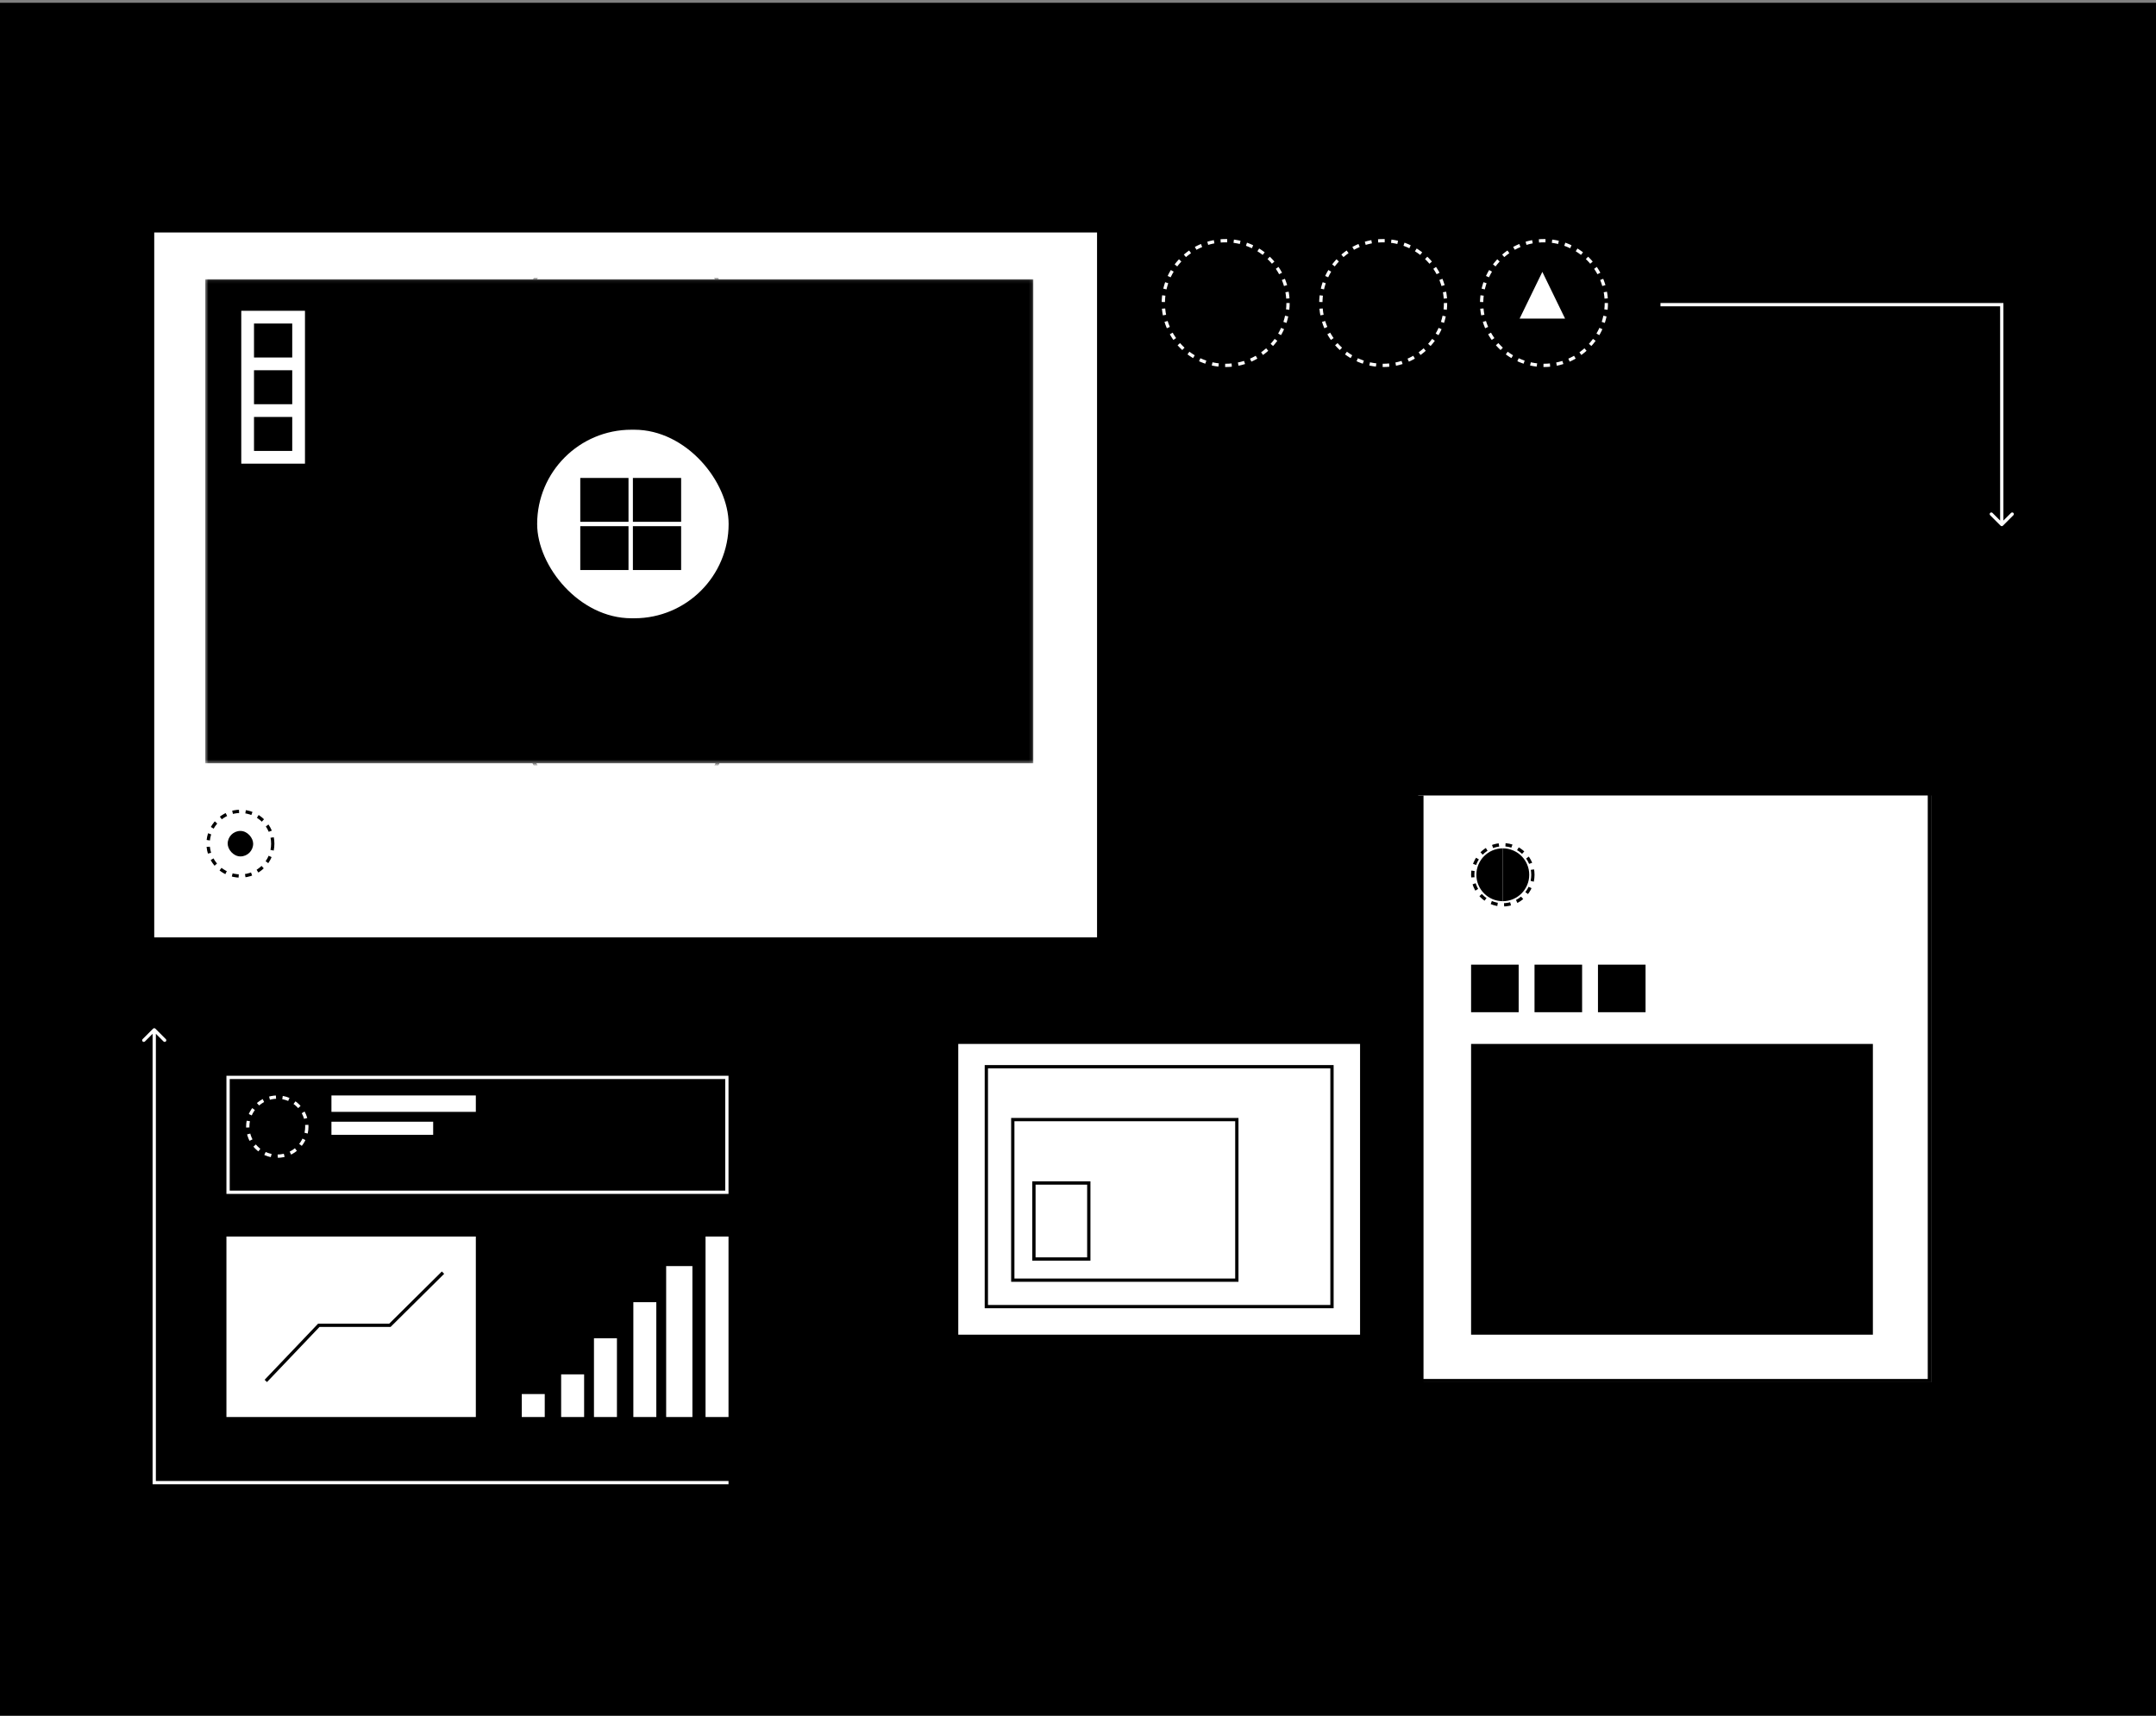 <svg xmlns="http://www.w3.org/2000/svg" width="657" height="523" viewBox="0 0 657 523" fill="none"><rect x="0" y="0" width="657" height="523" fill="#808080" stroke="none"/><rect width="657" height="522" transform="translate(0 0.85)" fill="#5EBC84" style="fill:#5EBC84;fill:color(display-p3 0.369 0.737 0.518);fill-opacity:1;"/><rect x="159" y="424.854" width="7" height="7" fill="white" style="fill:white;fill-opacity:1;"/><rect x="171" y="418.854" width="7" height="13" fill="white" style="fill:white;fill-opacity:1;"/><rect x="181" y="407.854" width="7" height="24" fill="white" style="fill:white;fill-opacity:1;"/><rect x="193" y="396.854" width="7" height="35" fill="white" style="fill:white;fill-opacity:1;"/><rect x="203" y="385.854" width="8" height="46" fill="white" style="fill:white;fill-opacity:1;"/><rect x="215" y="376.854" width="7" height="55" fill="white" style="fill:white;fill-opacity:1;"/><rect x="69.5" y="363.354" width="35" height="152" transform="rotate(-90 69.5 363.354)" stroke="white" style="stroke:white;stroke-opacity:1;"/><rect x="101" y="345.854" width="4" height="31" transform="rotate(-90 101 345.854)" fill="white" style="fill:white;fill-opacity:1;"/><rect x="101" y="338.854" width="5" height="44" transform="rotate(-90 101 338.854)" fill="white" style="fill:white;fill-opacity:1;"/><rect x="69" y="431.854" width="55" height="76" transform="rotate(-90 69 431.854)" fill="white" style="fill:white;fill-opacity:1;"/><circle cx="84.5" cy="343.354" r="9" stroke="white" style="stroke:white;stroke-opacity:1;" stroke-dasharray="2 2"/><rect x="80.5" y="339.854" width="8" height="7" rx="3.5" fill="#BBFF6F" style="fill:#BBFF6F;fill:color(display-p3 0.733 1 0.435);fill-opacity:1;"/><path d="M81 420.854L97.155 403.896H118.82L135 387.854" stroke="black" style="stroke:black;stroke-opacity:1;"/><path d="M47 451.854L46.5 451.854L46.5 452.354L47 452.354L47 451.854ZM47.354 313.5C47.158 313.305 46.842 313.305 46.647 313.5L43.465 316.682C43.269 316.877 43.269 317.194 43.465 317.389C43.66 317.584 43.976 317.584 44.172 317.389L47 314.561L49.828 317.389C50.024 317.584 50.34 317.584 50.535 317.389C50.731 317.194 50.731 316.877 50.535 316.682L47.354 313.5ZM222 451.354L47 451.354L47 452.354L222 452.354L222 451.354ZM47.5 451.854L47.5 313.854L46.5 313.854L46.5 451.854L47.5 451.854Z" fill="white" style="fill:white;fill-opacity:1;"/><path d="M610 92.853L610.5 92.853L610.5 92.353L610 92.353L610 92.853ZM609.646 160.207C609.842 160.402 610.158 160.402 610.354 160.207L613.536 157.025C613.731 156.83 613.731 156.513 613.536 156.318C613.34 156.123 613.024 156.123 612.828 156.318L610 159.146L607.172 156.318C606.976 156.123 606.66 156.123 606.464 156.318C606.269 156.513 606.269 156.83 606.464 157.025L609.646 160.207ZM506 93.353L610 93.353L610 92.353L506 92.353L506 93.353ZM609.5 92.853L609.5 159.854L610.5 159.854L610.5 92.853L609.5 92.853Z" fill="white" style="fill:white;fill-opacity:1;"/><rect x="366" y="84.853" width="14" height="14" fill="#FFA4EA" style="fill:#FFA4EA;fill:color(display-p3 1 0.643 0.918);fill-opacity:1;"/><circle cx="373.5" cy="92.353" r="19" stroke="white" style="stroke:white;stroke-opacity:1;" stroke-dasharray="2 2"/><circle cx="470.5" cy="92.353" r="19" stroke="white" style="stroke:white;stroke-opacity:1;" stroke-dasharray="2 2"/><rect x="415" y="84.853" width="14" height="14" rx="7" fill="#FFE900" style="fill:#FFE900;fill:color(display-p3 1 0.914 0);fill-opacity:1;"/><circle cx="421.5" cy="92.353" r="19" stroke="white" style="stroke:white;stroke-opacity:1;" stroke-dasharray="2 2"/><path d="M470 82.853L476.928 97.103H463.072L470 82.853Z" fill="white" style="fill:white;fill-opacity:1;"/><rect x="253.352" y="184.436" width="357.649" height="267.431" fill="#BBFF6F" style="fill:#BBFF6F;fill:color(display-p3 0.733 1 0.435);fill-opacity:1;"/><rect width="156.27" height="178.824" transform="matrix(1 0 0 -1 432.176 421.257)" fill="white" style="fill:white;fill-opacity:1;"/><path d="M457.952 274.653C453.502 274.653 449.896 271.047 449.896 266.6C449.896 262.153 453.502 258.543 457.952 258.543" fill="#FFE900" style="fill:#FFE900;fill:color(display-p3 1 0.914 0);fill-opacity:1;"/><path d="M457.953 258.543C462.402 258.543 466.008 262.149 466.008 266.596C466.008 271.043 462.402 274.653 457.953 274.653" fill="#FFE900" style="fill:#FFE900;fill:color(display-p3 1 0.914 0);fill-opacity:1;"/><circle cx="457.953" cy="266.598" r="9.166" stroke="black" style="stroke:black;stroke-opacity:1;" stroke-dasharray="2 2"/><rect width="156.27" height="178.824" transform="matrix(1 0 0 -1 277.518 421.257)" fill="black" style="fill:black;fill-opacity:1;"/><rect x="563.17" y="238.711" width="19.943" height="19.943" transform="rotate(-90 563.17 238.711)" stroke="black" style="stroke:black;stroke-opacity:1;"/><path d="M577.668 224.712C577.668 224.436 577.444 224.212 577.168 224.212L572.668 224.212C572.392 224.212 572.168 224.436 572.168 224.712C572.168 224.988 572.392 225.212 572.668 225.212L576.668 225.212L576.668 229.212C576.668 229.488 576.892 229.712 577.168 229.712C577.444 229.712 577.668 229.488 577.668 229.212L577.668 224.712ZM567.856 234.731L577.522 225.065L576.815 224.358L567.148 234.024L567.856 234.731Z" fill="black" style="fill:black;fill-opacity:1;"/><path d="M301.682 274.653C297.232 274.653 293.627 271.047 293.627 266.6C293.627 262.153 297.232 258.543 301.682 258.543" fill="white" style="fill:white;fill-opacity:1;"/><circle cx="301.682" cy="266.598" r="9.166" stroke="white" style="stroke:white;stroke-opacity:1;" stroke-dasharray="2 2"/><circle cx="329.624" cy="228.778" r="6.253" transform="rotate(-14.015 329.624 228.778)" fill="#5EBC84" style="fill:#5EBC84;fill:color(display-p3 0.369 0.737 0.518);fill-opacity:1;"/><circle cx="312.192" cy="228.778" r="6.253" transform="rotate(-14.015 312.192 228.778)" fill="#FFE900" style="fill:#FFE900;fill:color(display-p3 1 0.914 0);fill-opacity:1;"/><circle cx="294.765" cy="228.778" r="6.253" transform="rotate(-14.015 294.765 228.778)" fill="#FFA4EA" style="fill:#FFA4EA;fill:color(display-p3 1 0.643 0.918);fill-opacity:1;"/><rect x="278.018" y="213.935" width="309.929" height="206.823" stroke="black" style="stroke:black;stroke-opacity:1;"/><rect x="462.785" y="293.985" width="14.499" height="14.499" transform="rotate(90 462.785 293.985)" fill="#BBFF6F" style="fill:#BBFF6F;fill:color(display-p3 0.733 1 0.435);fill-opacity:1;"/><rect x="482.117" y="293.985" width="14.499" height="14.499" transform="rotate(90 482.117 293.985)" fill="#FFE900" style="fill:#FFE900;fill:color(display-p3 1 0.914 0);fill-opacity:1;"/><rect x="501.449" y="293.985" width="14.499" height="14.499" transform="rotate(90 501.449 293.985)" fill="#FFA4EA" style="fill:#FFA4EA;fill:color(display-p3 1 0.643 0.918);fill-opacity:1;"/><rect x="304.904" y="293.985" width="14.499" height="14.499" transform="rotate(90 304.904 293.985)" fill="#BBFF6F" style="fill:#BBFF6F;fill:color(display-p3 0.733 1 0.435);fill-opacity:1;"/><rect x="324.236" y="293.985" width="14.499" height="14.499" transform="rotate(90 324.236 293.985)" fill="#FFE900" style="fill:#FFE900;fill:color(display-p3 1 0.914 0);fill-opacity:1;"/><rect x="343.57" y="293.985" width="14.499" height="14.499" transform="rotate(90 343.57 293.985)" fill="#FFA4EA" style="fill:#FFA4EA;fill:color(display-p3 1 0.643 0.918);fill-opacity:1;"/><rect x="292.016" y="406.758" width="88.607" height="122.438" transform="rotate(-90 292.016 406.758)" fill="white" style="fill:white;fill-opacity:1;"/><rect x="300.57" y="398.202" width="73.107" height="105.328" transform="rotate(-90 300.57 398.202)" stroke="black" style="stroke:black;stroke-opacity:1;"/><rect x="308.627" y="390.147" width="48.942" height="68.274" transform="rotate(-90 308.627 390.147)" stroke="black" style="stroke:black;stroke-opacity:1;"/><rect x="315.07" y="383.703" width="23.166" height="16.721" transform="rotate(-90 315.07 383.703)" stroke="black" style="stroke:black;stroke-opacity:1;"/><rect x="448.287" y="406.758" width="88.607" height="122.438" transform="rotate(-90 448.287 406.758)" fill="#FFE900" style="fill:#FFE900;fill:color(display-p3 1 0.914 0);fill-opacity:1;"/><rect x="456.842" y="398.202" width="73.107" height="105.328" transform="rotate(-90 456.842 398.202)" stroke="black" style="stroke:black;stroke-opacity:1;"/><rect x="464.896" y="390.147" width="48.942" height="68.274" transform="rotate(-90 464.896 390.147)" stroke="black" style="stroke:black;stroke-opacity:1;"/><rect x="471.34" y="383.703" width="23.166" height="16.721" transform="rotate(-90 471.34 383.703)" stroke="black" style="stroke:black;stroke-opacity:1;"/><rect x="47" y="70.85" width="287.304" height="214.831" fill="white" style="fill:white;fill-opacity:1;"/><rect x="69.383" y="253.239" width="7.765" height="7.765" rx="3.882" fill="#BBFF6F" style="fill:#BBFF6F;fill:color(display-p3 0.733 1 0.435);fill-opacity:1;"/><circle cx="73.265" cy="257.122" r="9.853" stroke="black" style="stroke:black;stroke-opacity:1;" stroke-dasharray="2 2"/><mask id="mask0_428_6430" style="mask-type:alpha" maskUnits="userSpaceOnUse" x="62" y="85" width="253" height="148"><rect x="62.529" y="85.085" width="252.362" height="147.535" fill="#BBFF6F" style="fill:#BBFF6F;fill:color(display-p3 0.733 1 0.435);fill-opacity:1;"/></mask><g mask="url(#mask0_428_6430)"><rect x="62.529" y="85.085" width="252.362" height="147.535" fill="#4D9FFF" style="fill:#4D9FFF;fill:color(display-p3 0.304 0.624 1);fill-opacity:1;"/><rect x="163.689" y="130.963" width="58.345" height="57.461" rx="28.73" fill="white" style="fill:white;fill-opacity:1;"/><path d="M192.861 159.025V145.662L207.561 145.662V159.025H192.861Z" fill="black" style="fill:black;fill-opacity:1;"/><path d="M192.861 173.724V160.361L207.561 160.361V173.724H192.861Z" fill="black" style="fill:black;fill-opacity:1;"/><path d="M176.826 159.025V145.662L191.525 145.662V159.025H176.826Z" fill="black" style="fill:black;fill-opacity:1;"/><path d="M176.826 173.724V160.361L191.525 160.361V173.724H176.826Z" fill="black" style="fill:black;fill-opacity:1;"/><path d="M275.803 109.782C278.672 114.752 279.108 120.86 277.372 127.699C275.634 134.54 271.729 142.079 265.969 149.855C254.45 165.406 235.573 181.824 212.059 195.4C188.545 208.975 164.887 217.115 145.661 219.315C136.047 220.416 127.565 220.028 120.772 218.112C113.981 216.197 108.909 212.765 106.039 207.795C103.17 202.824 102.734 196.716 104.47 189.877C106.208 183.036 110.113 175.497 115.873 167.721C127.392 152.17 146.269 135.752 169.783 122.177C193.297 108.601 216.955 100.461 236.181 98.261C245.795 97.16 254.277 97.548 261.07 99.464C267.861 101.38 272.933 104.811 275.803 109.782Z" stroke="black" style="stroke:black;stroke-opacity:1;"/><path d="M275.803 109.782C278.672 114.752 279.108 120.86 277.372 127.699C275.634 134.54 271.729 142.079 265.969 149.855C254.45 165.406 235.573 181.824 212.059 195.4C188.545 208.975 164.887 217.115 145.661 219.315C136.047 220.416 127.565 220.028 120.772 218.112C113.981 216.197 108.909 212.765 106.039 207.795C103.17 202.824 102.734 196.716 104.47 189.877C106.208 183.036 110.113 175.497 115.873 167.721C127.392 152.17 146.269 135.752 169.783 122.177C193.297 108.601 216.955 100.461 236.181 98.261C245.795 97.16 254.277 97.548 261.07 99.464C267.861 101.38 272.933 104.811 275.803 109.782Z" stroke="black" style="stroke:black;stroke-opacity:1;"/><path d="M190.758 61.056C196.497 61.056 202.005 63.733 207.059 68.656C212.115 73.582 216.692 80.733 220.546 89.609C228.253 107.36 233.033 131.917 233.033 159.069C233.033 186.221 228.253 210.778 220.546 228.529C216.692 237.405 212.115 244.557 207.059 249.482C202.005 254.405 196.497 257.082 190.758 257.082C185.018 257.082 179.511 254.405 174.457 249.482C169.4 244.557 164.824 237.405 160.97 228.529C153.262 210.778 148.482 186.221 148.482 159.069C148.482 131.917 153.262 107.36 160.97 89.609C164.824 80.733 169.4 73.582 174.457 68.656C179.511 63.733 185.018 61.056 190.758 61.056Z" stroke="black" style="stroke:black;stroke-opacity:1;"/><path d="M190.758 61.056C196.497 61.056 202.005 63.733 207.059 68.656C212.115 73.582 216.692 80.733 220.546 89.609C228.253 107.36 233.033 131.917 233.033 159.069C233.033 186.221 228.253 210.778 220.546 228.529C216.692 237.405 212.115 244.557 207.059 249.482C202.005 254.405 196.497 257.082 190.758 257.082C185.018 257.082 179.511 254.405 174.457 249.482C169.4 244.557 164.824 237.405 160.97 228.529C153.262 210.778 148.482 186.221 148.482 159.069C148.482 131.917 153.262 107.36 160.97 89.609C164.824 80.733 169.4 73.582 174.457 68.656C179.511 63.733 185.018 61.056 190.758 61.056Z" stroke="black" style="stroke:black;stroke-opacity:1;"/><path d="M105.877 110.063C108.747 105.092 113.819 101.661 120.609 99.745C127.403 97.829 135.884 97.442 145.498 98.542C164.725 100.742 188.382 108.882 211.896 122.458C235.41 136.034 254.288 152.452 265.807 168.002C271.567 175.778 275.472 183.317 277.209 190.158C278.946 196.997 278.51 203.105 275.64 208.076C272.771 213.046 267.699 216.478 260.908 218.393C254.114 220.309 245.633 220.697 236.019 219.596C216.792 217.396 193.135 209.257 169.621 195.681C146.107 182.105 127.229 165.687 115.71 150.136C109.95 142.361 106.045 134.822 104.308 127.98C102.571 121.141 103.007 115.033 105.877 110.063Z" stroke="black" style="stroke:black;stroke-opacity:1;"/><path d="M105.877 110.063C108.747 105.092 113.819 101.661 120.609 99.745C127.403 97.829 135.884 97.442 145.498 98.542C164.725 100.742 188.382 108.882 211.896 122.458C235.41 136.034 254.288 152.452 265.807 168.002C271.567 175.778 275.472 183.317 277.209 190.158C278.946 196.997 278.51 203.105 275.64 208.076C272.771 213.046 267.699 216.478 260.908 218.393C254.114 220.309 245.633 220.697 236.019 219.596C216.792 217.396 193.135 209.257 169.621 195.681C146.107 182.105 127.229 165.687 115.71 150.136C109.95 142.361 106.045 134.822 104.308 127.98C102.571 121.141 103.007 115.033 105.877 110.063Z" stroke="black" style="stroke:black;stroke-opacity:1;"/><ellipse cx="212.59" cy="195.67" rx="3.565" ry="3.889" transform="rotate(-30 212.59 195.67)" fill="#FFE900" style="fill:#FFE900;fill:color(display-p3 1 0.914 0);fill-opacity:1;"/><circle cx="169.977" cy="121.862" r="3.565" transform="rotate(-30 169.977 121.862)" fill="#FFE900" style="fill:#FFE900;fill:color(display-p3 1 0.914 0);fill-opacity:1;"/><ellipse cx="275.835" cy="110.137" rx="3.565" ry="3.889" transform="rotate(-120 275.835 110.137)" fill="#FFE900" style="fill:#FFE900;fill:color(display-p3 1 0.914 0);fill-opacity:1;"/><ellipse cx="233.533" cy="158.745" rx="3.565" ry="3.889" transform="rotate(-90 233.533 158.745)" fill="#FFE900" style="fill:#FFE900;fill:color(display-p3 1 0.914 0);fill-opacity:1;"/><circle cx="148.307" cy="158.745" r="3.565" transform="rotate(-90 148.307 158.745)" fill="#FFE900" style="fill:#FFE900;fill:color(display-p3 1 0.914 0);fill-opacity:1;"/><ellipse cx="211.865" cy="121.863" rx="3.565" ry="3.889" transform="rotate(-150 211.865 121.863)" fill="#FFE900" style="fill:#FFE900;fill:color(display-p3 1 0.914 0);fill-opacity:1;"/><circle cx="169.252" cy="195.671" r="3.565" transform="rotate(-150 169.252 195.671)" fill="#FFE900" style="fill:#FFE900;fill:color(display-p3 1 0.914 0);fill-opacity:1;"/><ellipse cx="106.168" cy="109.856" rx="3.565" ry="3.889" transform="rotate(120 106.168 109.856)" fill="#FFE900" style="fill:#FFE900;fill:color(display-p3 1 0.914 0);fill-opacity:1;"/><ellipse cx="275.955" cy="207.883" rx="3.565" ry="3.565" transform="rotate(120 275.955 207.883)" fill="#FFE900" style="fill:#FFE900;fill:color(display-p3 1 0.914 0);fill-opacity:1;"/><ellipse cx="106.049" cy="208.163" rx="3.565" ry="3.565" transform="rotate(-120 106.049 208.163)" fill="#FFE900" style="fill:#FFE900;fill:color(display-p3 1 0.914 0);fill-opacity:1;"/><rect x="73.522" y="94.718" width="19.412" height="46.59" fill="white" style="fill:white;fill-opacity:1;"/><rect x="77.404" y="127.072" width="11.648" height="10.353" fill="#5EBC84" style="fill:#5EBC84;fill:color(display-p3 0.369 0.737 0.518);fill-opacity:1;"/><rect x="77.404" y="112.836" width="11.648" height="10.353" fill="#FFE900" style="fill:#FFE900;fill:color(display-p3 1 0.914 0);fill-opacity:1;"/><rect x="77.404" y="98.6" width="11.648" height="10.353" fill="#FFA4EA" style="fill:#FFA4EA;fill:color(display-p3 1 0.643 0.918);fill-opacity:1;"/></g></svg>